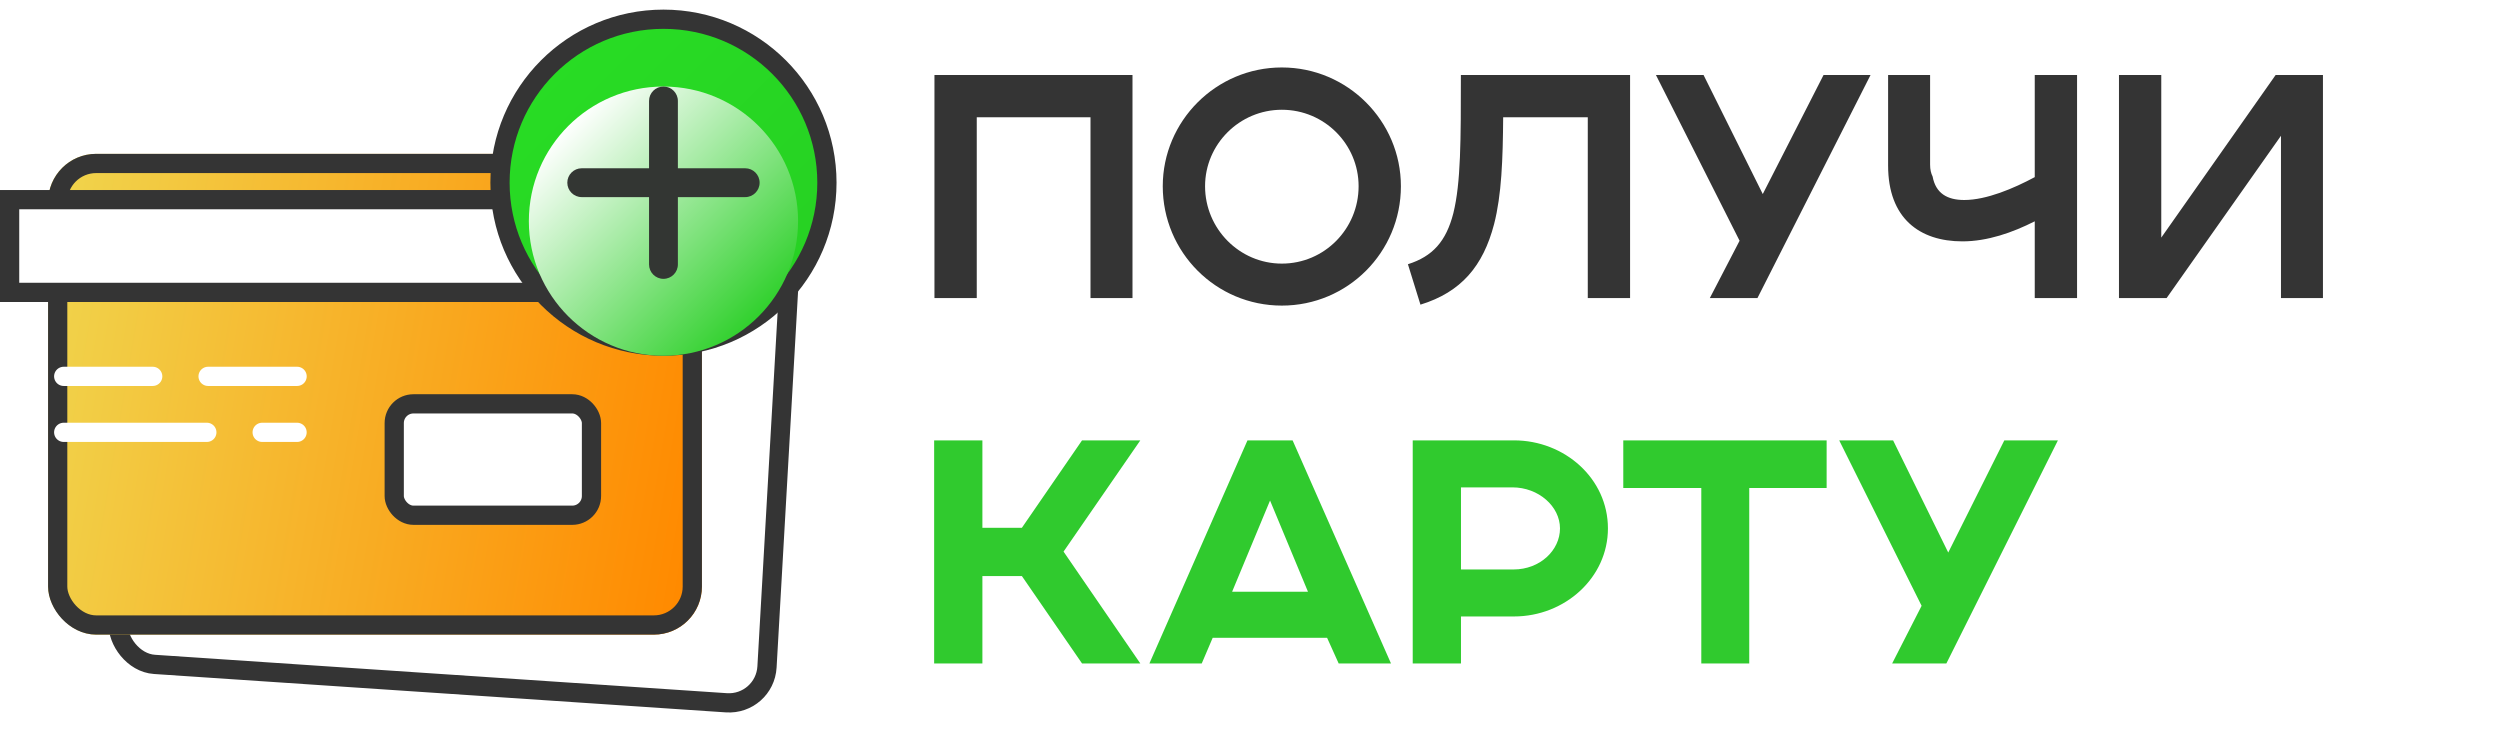 <svg width="260" height="76" viewBox="0 0 260 76" fill="none" xmlns="http://www.w3.org/2000/svg">
<rect x="0.94" y="1.066" width="67.602" height="47.858" rx="4" transform="matrix(0.998 0.067 -0.057 0.998 13.923 19.939)" fill="white" stroke="#343434" stroke-width="2"/>
<g filter="url(#filter0_d_1262_297)">
<rect y="12" width="68" height="50" rx="5" fill="url(#paint0_linear_1262_297)"/>
<rect x="1" y="13" width="66" height="48" rx="4" stroke="#343434" stroke-width="2"/>
</g>
<line x1="6.625" y1="39.141" x2="15.882" y2="39.141" stroke="white" stroke-width="2" stroke-linecap="round"/>
<line x1="21.641" y1="39.141" x2="30.898" y2="39.141" stroke="white" stroke-width="2" stroke-linecap="round"/>
<line x1="6.625" y1="44.963" x2="21.511" y2="44.963" stroke="white" stroke-width="2" stroke-linecap="round"/>
<line x1="27.266" y1="44.963" x2="30.894" y2="44.963" stroke="white" stroke-width="2" stroke-linecap="round"/>
<rect x="41" y="42" width="20.514" height="11.585" rx="2" fill="white" stroke="#343434" stroke-width="2"/>
<rect x="1" y="20.764" width="65.543" height="9.644" fill="white" stroke="#343434" stroke-width="2"/>
<circle cx="69" cy="19" r="17" fill="url(#paint1_linear_1262_297)"/>
<circle cx="69" cy="19" r="17" fill="url(#paint2_linear_1262_297)"/>
<circle cx="69" cy="19" r="17" stroke="#343434" stroke-width="2"/>
<g filter="url(#filter1_df_1262_297)">
<circle cx="69" cy="19" r="14" fill="url(#paint3_linear_1262_297)"/>
</g>
<path d="M67.5 10.5C67.5 9.672 68.172 9 69 9V9C69.828 9 70.5 9.672 70.5 10.5V27.5C70.5 28.329 69.828 29 69 29V29C68.171 29 67.5 28.329 67.5 27.5V10.5Z" fill="#333633"/>
<path d="M77.5 17.5C78.328 17.5 79 18.172 79 19V19C79 19.828 78.328 20.5 77.5 20.5L60.5 20.5C59.672 20.5 59 19.828 59 19V19C59 18.172 59.672 17.5 60.5 17.5L77.5 17.5Z" fill="#333633"/>
<path d="M97.183 31H101.583V12.197H113.412V31H117.779V7.798H97.183V31ZM120.927 19.366C120.927 26.242 126.467 31.782 133.311 31.782C140.154 31.782 145.694 26.242 145.694 19.366C145.694 12.588 140.154 7.016 133.311 7.016C126.467 7.016 120.927 12.588 120.927 19.366ZM141.295 19.366C141.295 23.798 137.743 27.415 133.311 27.415C128.911 27.415 125.327 23.798 125.327 19.366C125.327 14.999 128.911 11.415 133.311 11.415C137.743 11.415 141.295 14.999 141.295 19.366ZM151.931 7.798C151.931 14.576 151.931 19.008 151.149 22.169C150.399 25.102 148.998 26.666 146.423 27.48L147.727 31.684C151.963 30.381 154.244 27.676 155.385 23.309C156.167 20.279 156.297 16.564 156.33 12.197H165.129V31H169.528V7.798H151.931ZM177.821 31H182.774L194.538 7.798H189.65L183.328 20.181L177.169 7.798H172.216L180.917 25.037L177.821 31ZM216.014 31V7.798H211.614V18.421C209.431 19.594 206.596 20.8 204.282 20.8C202.522 20.8 201.317 20.116 200.991 18.356C200.828 18.03 200.73 17.639 200.73 17.118V7.798H196.363V17.215C196.363 22.69 199.622 25.102 204.087 25.102C206.694 25.102 209.301 24.189 211.614 23.016V31H216.014ZM220.373 31H225.326L237.221 14.12V31H241.587V7.798H236.667L224.772 24.711V7.798H220.373V31Z" fill="#343434"/>
<path d="M97.151 69H102.169V59.908H106.275L112.532 69H118.593L110.609 57.366L118.593 45.798H112.532L106.275 54.89H102.169V45.798H97.151V69ZM119.538 69H124.981L126.121 66.328H138.016L139.221 69H144.663L134.431 45.798H129.738L119.538 69ZM128.141 61.538L132.085 52.054L136.028 61.538H128.141ZM146.923 69H151.942V64.112H157.449C162.761 64.112 167.225 60.071 167.225 54.955C167.225 49.773 162.728 45.798 157.449 45.798H146.923V69ZM151.942 59.224V50.686H157.286C160.023 50.686 162.239 52.674 162.239 54.955C162.239 57.236 160.154 59.224 157.416 59.224H151.942ZM176.935 69H181.921V50.751H189.97V45.798H168.821V50.751H176.935V69ZM196.784 69H202.422L214.023 45.798H208.45L202.617 57.464L196.882 45.798H191.277L199.847 63.004L196.784 69Z" fill="#30CA2E"/>
<defs>
<filter id="filter0_d_1262_297" x="0" y="12" width="73" height="54" filterUnits="userSpaceOnUse" color-interpolation-filters="sRGB">
<feFlood flood-opacity="0" result="BackgroundImageFix"/>
<feColorMatrix in="SourceAlpha" type="matrix" values="0 0 0 0 0 0 0 0 0 0 0 0 0 0 0 0 0 0 127 0" result="hardAlpha"/>
<feOffset dx="5" dy="4"/>
<feComposite in2="hardAlpha" operator="out"/>
<feColorMatrix type="matrix" values="0 0 0 0 0 0 0 0 0 0 0 0 0 0 0 0 0 0 0.25 0"/>
<feBlend mode="normal" in2="BackgroundImageFix" result="effect1_dropShadow_1262_297"/>
<feBlend mode="normal" in="SourceGraphic" in2="effect1_dropShadow_1262_297" result="shape"/>
</filter>
<filter id="filter1_df_1262_297" x="51" y="1" width="36" height="40" filterUnits="userSpaceOnUse" color-interpolation-filters="sRGB">
<feFlood flood-opacity="0" result="BackgroundImageFix"/>
<feColorMatrix in="SourceAlpha" type="matrix" values="0 0 0 0 0 0 0 0 0 0 0 0 0 0 0 0 0 0 127 0" result="hardAlpha"/>
<feOffset dy="4"/>
<feGaussianBlur stdDeviation="2"/>
<feComposite in2="hardAlpha" operator="out"/>
<feColorMatrix type="matrix" values="0 0 0 0 0 0 0 0 0 0 0 0 0 0 0 0 0 0 0.36 0"/>
<feBlend mode="normal" in2="BackgroundImageFix" result="effect1_dropShadow_1262_297"/>
<feBlend mode="normal" in="SourceGraphic" in2="effect1_dropShadow_1262_297" result="shape"/>
<feGaussianBlur stdDeviation="2" result="effect2_foregroundBlur_1262_297"/>
</filter>
<linearGradient id="paint0_linear_1262_297" x1="0" y1="12" x2="71.296" y2="24.078" gradientUnits="userSpaceOnUse">
<stop stop-color="#F0D64E"/>
<stop offset="1" stop-color="#FF8A00"/>
</linearGradient>
<linearGradient id="paint1_linear_1262_297" x1="51" y1="1" x2="87" y2="37" gradientUnits="userSpaceOnUse">
<stop stop-color="#29DF25"/>
<stop offset="1" stop-color="#26CE22"/>
</linearGradient>
<linearGradient id="paint2_linear_1262_297" x1="51" y1="1" x2="87" y2="37" gradientUnits="userSpaceOnUse">
<stop stop-color="#29DF25"/>
<stop offset="1" stop-color="#26CE22"/>
</linearGradient>
<linearGradient id="paint3_linear_1262_297" x1="59" y1="9" x2="80" y2="30" gradientUnits="userSpaceOnUse">
<stop stop-color="white"/>
<stop offset="1" stop-color="#26CE22"/>
</linearGradient>
</defs>
</svg>
